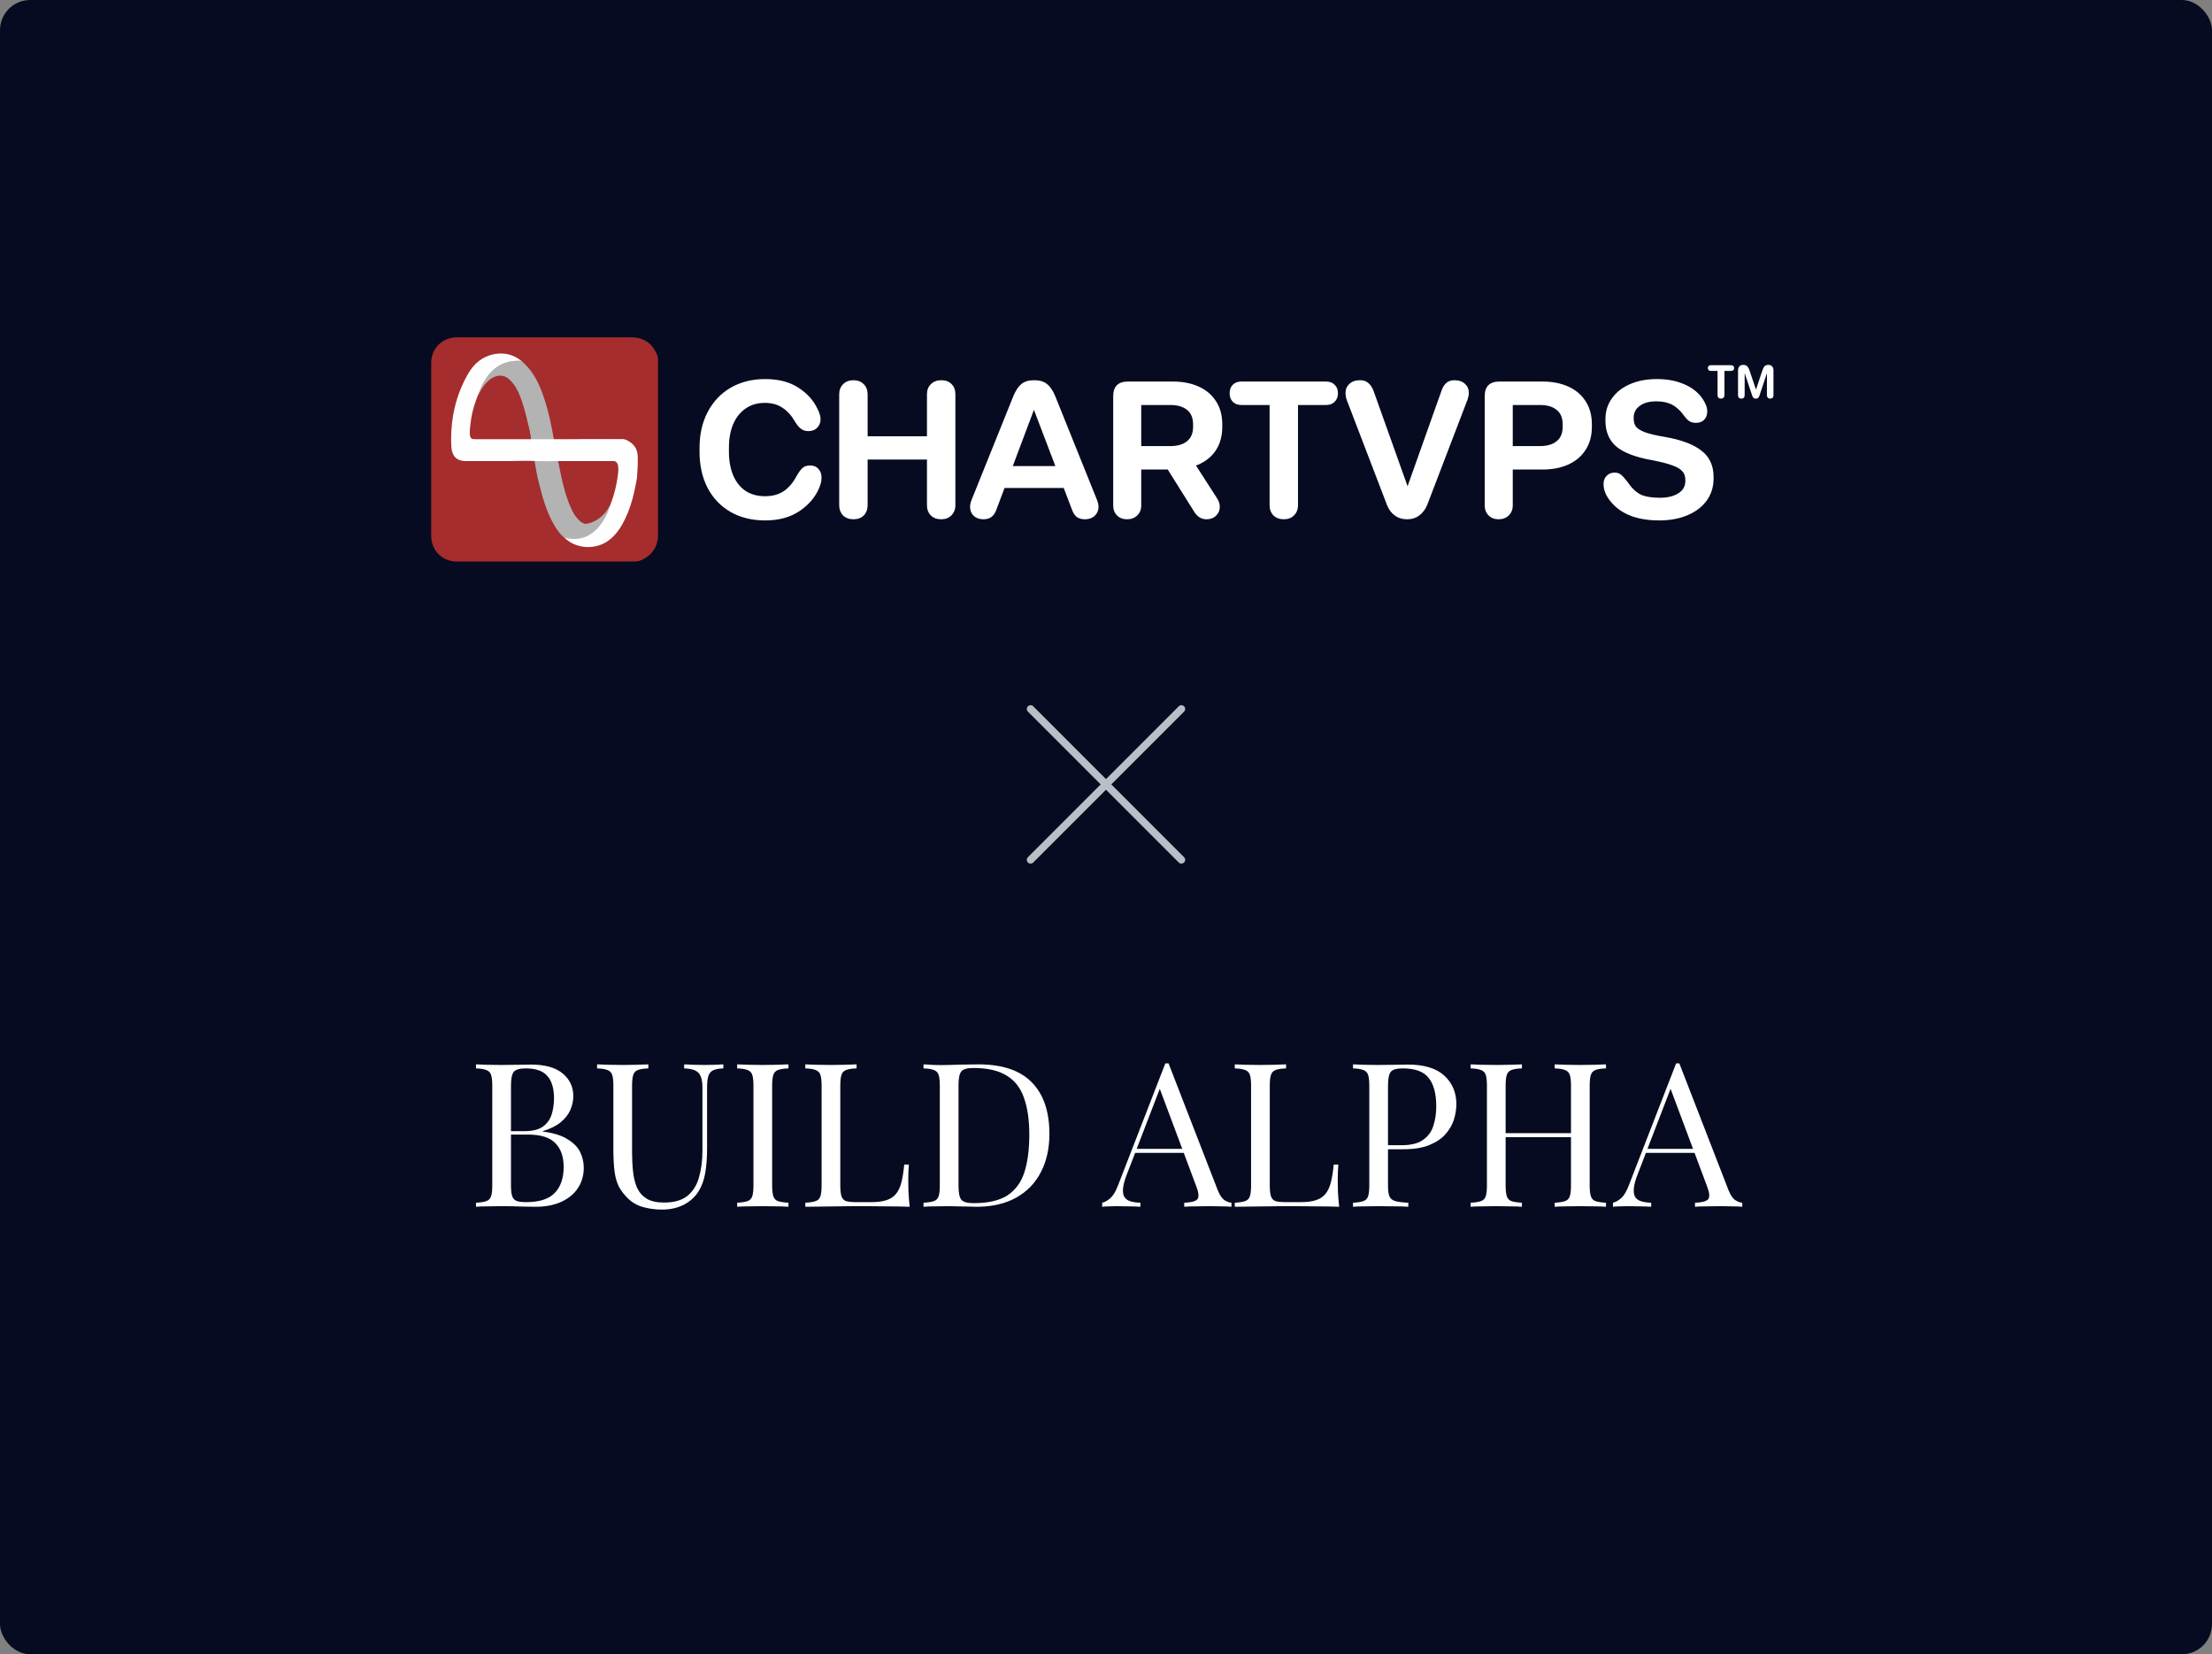 <svg xmlns="http://www.w3.org/2000/svg" width="440" height="329" viewBox="0 0 440 329" fill="none"><rect x="0" y="0" width="440" height="329" fill="#808080" stroke="none"/><rect width="440" height="329" rx="6" fill="#070B21"></rect><path d="M152.216 103.502C149.567 103.502 147.25 102.929 145.263 101.783C143.302 100.637 141.787 99.033 140.718 96.97C139.673 94.907 139.151 92.538 139.151 89.865V89.024C139.151 86.376 139.686 84.02 140.756 81.957C141.851 79.869 143.379 78.252 145.34 77.106C147.326 75.96 149.618 75.387 152.216 75.387C154.864 75.387 157.067 75.96 158.824 77.106C160.582 78.252 161.842 79.652 162.606 81.308C162.835 81.741 162.988 82.11 163.065 82.415C163.166 82.696 163.217 83.014 163.217 83.371C163.217 84.033 163.001 84.593 162.568 85.051C162.135 85.51 161.549 85.739 160.811 85.739C160.225 85.739 159.728 85.586 159.321 85.281C158.914 84.975 158.506 84.478 158.099 83.791C157.411 82.594 156.583 81.69 155.616 81.079C154.673 80.442 153.515 80.124 152.139 80.124C150.637 80.124 149.351 80.505 148.281 81.269C147.212 82.008 146.397 83.039 145.836 84.364C145.276 85.688 144.996 87.241 144.996 89.024V89.865C144.996 91.622 145.276 93.175 145.836 94.525C146.397 95.849 147.212 96.881 148.281 97.619C149.376 98.332 150.675 98.689 152.178 98.689C153.604 98.689 154.813 98.37 155.807 97.734C156.8 97.097 157.653 96.129 158.366 94.831C158.85 93.965 159.27 93.379 159.627 93.073C159.983 92.742 160.492 92.577 161.155 92.577C161.868 92.577 162.415 92.806 162.797 93.264C163.205 93.697 163.408 94.245 163.408 94.907C163.408 95.263 163.383 95.582 163.332 95.862C163.281 96.117 163.179 96.448 163.026 96.855C162.262 98.765 160.938 100.357 159.054 101.63C157.195 102.878 154.915 103.502 152.216 103.502ZM169.756 103.273C168.916 103.273 168.228 103.018 167.693 102.509C167.184 101.974 166.929 101.286 166.929 100.446V78.443C166.929 77.602 167.184 76.927 167.693 76.418C168.228 75.883 168.916 75.616 169.756 75.616C170.622 75.616 171.31 75.883 171.819 76.418C172.328 76.927 172.583 77.602 172.583 78.443V86.77H184.387V78.404C184.387 77.59 184.642 76.927 185.151 76.418C185.686 75.883 186.386 75.616 187.252 75.616C188.092 75.616 188.767 75.871 189.276 76.38C189.786 76.889 190.04 77.564 190.04 78.404V100.484C190.04 101.299 189.773 101.974 189.238 102.509C188.729 103.018 188.054 103.273 187.214 103.273C186.373 103.273 185.686 103.018 185.151 102.509C184.642 101.974 184.387 101.299 184.387 100.484V91.392H172.583V100.446C172.583 101.286 172.328 101.974 171.819 102.509C171.31 103.018 170.622 103.273 169.756 103.273ZM195.631 103.273C194.816 103.273 194.167 103.044 193.683 102.585C193.199 102.101 192.957 101.516 192.957 100.828C192.957 100.395 193.059 99.924 193.263 99.415L201.552 78.825C202.011 77.704 202.545 76.889 203.157 76.38C203.768 75.871 204.621 75.616 205.716 75.616C206.811 75.616 207.664 75.871 208.275 76.38C208.912 76.889 209.46 77.704 209.918 78.825L218.207 99.415C218.411 99.924 218.513 100.395 218.513 100.828C218.513 101.516 218.258 102.101 217.749 102.585C217.265 103.044 216.616 103.273 215.801 103.273C215.19 103.273 214.668 103.133 214.235 102.853C213.827 102.547 213.509 102.089 213.28 101.477L204.685 78.939H206.633L198.152 101.477C197.923 102.089 197.592 102.547 197.159 102.853C196.752 103.133 196.242 103.273 195.631 103.273ZM198.993 92.691H212.134L213.891 97.046H197.312L198.993 92.691ZM224.182 103.273C223.367 103.273 222.705 103.018 222.196 102.509C221.686 101.999 221.432 101.337 221.432 100.522V78.787C221.432 77.819 221.674 77.093 222.158 76.609C222.667 76.125 223.38 75.883 224.297 75.883H233.35C235.26 75.883 236.954 76.214 238.431 76.876C239.908 77.539 241.054 78.506 241.869 79.78C242.709 81.053 243.129 82.594 243.129 84.402V84.86C243.129 87.203 242.442 89.1 241.067 90.552C239.691 91.978 237.832 92.857 235.489 93.188L236.712 90.743L242.098 99.109C242.455 99.644 242.633 100.204 242.633 100.79C242.633 101.503 242.378 102.101 241.869 102.585C241.385 103.044 240.761 103.273 239.997 103.273C238.978 103.273 238.163 102.776 237.552 101.783L232.281 93.379H227.009V100.522C227.009 101.337 226.742 101.999 226.207 102.509C225.697 103.018 225.023 103.273 224.182 103.273ZM232.777 88.719C234.203 88.719 235.311 88.4 236.101 87.763C236.916 87.127 237.323 86.159 237.323 84.86V84.402C237.323 83.103 236.916 82.135 236.101 81.499C235.311 80.862 234.203 80.544 232.777 80.544H227.009V88.719H232.777ZM255.367 103.273C254.526 103.273 253.839 103.018 253.304 102.509C252.794 101.974 252.54 101.299 252.54 100.484V80.544H246.886C246.199 80.544 245.638 80.327 245.205 79.894C244.798 79.461 244.594 78.901 244.594 78.213C244.594 77.5 244.798 76.94 245.205 76.533C245.638 76.1 246.199 75.883 246.886 75.883H263.809C264.522 75.883 265.082 76.1 265.49 76.533C265.923 76.94 266.139 77.5 266.139 78.213C266.139 78.901 265.923 79.461 265.49 79.894C265.082 80.327 264.522 80.544 263.809 80.544H258.193V100.484C258.193 101.299 257.926 101.974 257.391 102.509C256.882 103.018 256.207 103.273 255.367 103.273ZM279.91 103.273C278.942 103.273 278.114 103.018 277.427 102.509C276.739 101.999 276.23 101.312 275.899 100.446L267.877 79.512C267.724 79.079 267.648 78.621 267.648 78.137C267.648 77.424 267.902 76.826 268.412 76.342C268.946 75.858 269.647 75.616 270.513 75.616C271.226 75.616 271.786 75.807 272.193 76.189C272.626 76.545 272.97 77.067 273.225 77.755L279.986 96.702L286.748 77.679C286.977 77.016 287.295 76.507 287.703 76.151C288.11 75.794 288.658 75.616 289.345 75.616C290.211 75.616 290.899 75.858 291.408 76.342C291.917 76.8 292.172 77.386 292.172 78.099C292.172 78.506 292.096 78.939 291.943 79.398L283.883 100.446C283.526 101.312 283.004 101.999 282.316 102.509C281.654 103.018 280.852 103.273 279.91 103.273ZM298.083 103.273C297.268 103.273 296.606 103.018 296.097 102.509C295.587 101.999 295.333 101.337 295.333 100.522V78.787C295.333 77.819 295.575 77.093 296.058 76.609C296.568 76.125 297.281 75.883 298.198 75.883H306.869C308.779 75.883 310.473 76.214 311.95 76.876C313.427 77.539 314.573 78.506 315.388 79.78C316.228 81.053 316.648 82.594 316.648 84.402V84.86C316.648 86.668 316.228 88.209 315.388 89.483C314.573 90.756 313.427 91.724 311.95 92.386C310.473 93.048 308.779 93.379 306.869 93.379H300.91V100.522C300.91 101.337 300.642 101.999 300.108 102.509C299.598 103.018 298.923 103.273 298.083 103.273ZM306.296 88.719C307.722 88.719 308.83 88.4 309.619 87.763C310.434 87.127 310.842 86.159 310.842 84.86V84.402C310.842 83.103 310.434 82.135 309.619 81.499C308.83 80.862 307.722 80.544 306.296 80.544H300.91V88.719H306.296ZM330.007 103.502C328.046 103.502 326.276 103.235 324.697 102.7C323.143 102.14 321.883 101.35 320.915 100.331C320.329 99.746 319.858 99.109 319.502 98.421C319.145 97.708 318.967 96.983 318.967 96.244C318.967 95.582 319.171 95.047 319.578 94.639C319.986 94.207 320.52 93.99 321.182 93.99C321.666 93.99 322.074 94.118 322.405 94.372C322.736 94.627 323.156 95.085 323.665 95.747C324.48 96.97 325.346 97.823 326.263 98.307C327.18 98.765 328.479 98.994 330.159 98.994C331.687 98.994 332.91 98.701 333.827 98.116C334.769 97.53 335.24 96.715 335.24 95.671V95.403C335.24 94.716 335.036 94.156 334.629 93.723C334.247 93.264 333.572 92.87 332.604 92.538C331.662 92.182 330.312 91.838 328.555 91.507C325.295 90.921 322.94 90.017 321.488 88.795C320.062 87.547 319.349 85.841 319.349 83.676V83.332C319.349 81.779 319.782 80.404 320.648 79.207C321.514 77.984 322.723 77.042 324.277 76.38C325.83 75.718 327.6 75.387 329.586 75.387C331.649 75.387 333.457 75.731 335.011 76.418C336.59 77.08 337.812 78.048 338.678 79.321C338.958 79.754 339.175 80.162 339.328 80.544C339.506 80.926 339.595 81.359 339.595 81.843C339.595 82.505 339.391 83.052 338.984 83.485C338.602 83.893 338.054 84.096 337.341 84.096C336.857 84.096 336.437 83.994 336.081 83.791C335.749 83.587 335.406 83.243 335.049 82.759C334.311 81.715 333.508 80.964 332.642 80.505C331.802 80.047 330.758 79.818 329.51 79.818C328.058 79.818 326.938 80.124 326.148 80.735C325.359 81.32 324.964 82.097 324.964 83.065V83.256C324.964 83.918 325.117 84.453 325.423 84.86C325.754 85.268 326.352 85.637 327.218 85.968C328.109 86.299 329.408 86.605 331.114 86.885C334.374 87.445 336.806 88.349 338.411 89.597C340.041 90.845 340.856 92.59 340.856 94.831V95.174C340.856 96.83 340.397 98.294 339.48 99.567C338.564 100.815 337.29 101.783 335.66 102.471C334.03 103.158 332.146 103.502 330.007 103.502Z" fill="white"></path><path d="M342.332 79.28C342.128 79.28 341.961 79.218 341.831 79.094C341.708 78.965 341.646 78.801 341.646 78.603V73.763H340.274C340.107 73.763 339.971 73.711 339.866 73.606C339.767 73.501 339.717 73.365 339.717 73.198C339.717 73.025 339.767 72.888 339.866 72.79C339.971 72.684 340.107 72.632 340.274 72.632H344.381C344.554 72.632 344.69 72.684 344.789 72.79C344.894 72.888 344.947 73.025 344.947 73.198C344.947 73.365 344.894 73.501 344.789 73.606C344.69 73.711 344.554 73.763 344.381 73.763H343.018V78.603C343.018 78.801 342.953 78.965 342.824 79.094C342.7 79.218 342.536 79.28 342.332 79.28ZM346.371 79.28C346.173 79.28 346.015 79.221 345.898 79.104C345.78 78.986 345.722 78.826 345.722 78.622V73.698C345.722 73.358 345.805 73.086 345.972 72.882C346.145 72.672 346.411 72.567 346.769 72.567C347.109 72.567 347.372 72.666 347.557 72.864C347.749 73.055 347.907 73.349 348.03 73.745L349.291 77.49L350.543 73.726C350.667 73.331 350.815 73.04 350.988 72.855C351.167 72.663 351.418 72.567 351.739 72.567C352.098 72.567 352.357 72.669 352.518 72.873C352.685 73.071 352.768 73.337 352.768 73.67V78.631C352.768 78.829 352.709 78.986 352.592 79.104C352.475 79.221 352.317 79.28 352.119 79.28C351.921 79.28 351.764 79.221 351.646 79.104C351.529 78.986 351.47 78.829 351.47 78.631V74.208L349.968 78.714C349.906 78.9 349.82 79.042 349.708 79.141C349.603 79.234 349.452 79.28 349.254 79.28C349.056 79.28 348.905 79.234 348.8 79.141C348.695 79.042 348.611 78.9 348.549 78.714L347.038 74.199V78.622C347.038 78.826 346.976 78.986 346.853 79.104C346.735 79.221 346.575 79.28 346.371 79.28Z" fill="white"></path><path d="M130.897 71.327C130.897 83.014 130.897 94.702 130.897 106.389C130.897 108.787 129.533 110.685 127.208 111.534C126.754 111.684 126.198 111.684 125.692 111.684C114.121 111.684 102.55 111.684 90.928 111.684C87.947 111.684 85.774 109.486 85.774 106.539C85.774 95.102 85.774 83.664 85.774 72.176C85.774 69.229 87.997 67.082 90.978 67.082C102.449 67.082 113.919 67.082 125.44 67.082C127.966 67.082 129.684 68.18 130.644 70.428C130.847 70.678 130.796 71.027 130.897 71.327Z" fill="#A52D2D"></path><path d="M106.39 91.59C107.906 91.59 109.443 91.56 110.959 91.56C111.021 91.807 111.089 92.044 111.14 92.297C111.746 95.329 112.353 98.411 113.666 101.241C114.02 101.999 114.424 102.656 114.98 103.262C116.041 104.475 117.456 104.626 118.821 103.717C119.781 103.06 120.387 102.15 120.943 101.19C121.044 100.988 121.094 100.685 121.448 100.685C120.437 103.717 118.871 106.344 115.486 107.304C114.576 107.557 113.666 107.355 112.807 107.355C111.494 106.496 110.685 105.233 109.927 103.868C108.512 101.291 107.805 98.462 107.098 95.632C106.794 94.419 106.592 93.207 106.39 92.044C106.371 91.931 106.323 91.661 106.323 91.56C106.323 91.484 106.289 91.626 106.39 91.59Z" fill="#B3B3B3"></path><path d="M91.281 91.438C90.13 90.995 89.816 89.771 89.766 88.609C89.564 83.556 90.574 78.755 93.1 74.359C94.263 72.338 95.93 70.873 98.356 70.418C100.377 70.064 102.222 70.529 103.788 71.843C103.738 72.095 103.459 71.984 103.308 71.984C100.074 71.58 98.052 73.248 96.436 75.774C95.829 76.684 95.374 77.694 95.122 78.755C94.364 80.675 93.909 82.697 93.656 84.768C93.606 85.274 93.606 85.829 93.606 86.335C93.656 86.84 93.859 87.244 94.364 87.396C94.616 87.497 94.92 87.446 95.223 87.446C98.861 87.446 102.499 87.446 106.188 87.446C108.916 87.396 111.645 87.497 114.374 87.446C114.677 87.446 115.03 87.446 115.334 87.396C118.214 87.345 121.044 87.396 123.924 87.396C124.365 87.396 124.417 87.396 124.884 87.649C126.288 88.408 126.804 89.417 126.854 90.832C126.905 92.247 126.804 93.611 126.703 94.975C126.659 95.208 126.659 95.393 126.602 95.632C126.147 98.159 125.541 100.635 124.429 103.01C123.57 104.829 122.559 106.446 120.892 107.608C118.365 109.376 114.738 109.119 112.566 107.199C112.38 106.952 112.227 106.951 112.751 106.89C115.016 106.627 117.456 106.597 118.871 104.98C120.033 103.717 120.892 102.252 121.347 100.534C122.206 98.411 122.711 96.239 122.964 93.965C123.014 93.561 123.014 93.156 122.964 92.752C122.913 92.297 122.762 91.944 122.357 91.742C122.256 91.691 122.004 91.691 121.751 91.691C118.163 91.691 114.525 91.691 110.938 91.691C109.422 91.742 107.956 91.742 106.44 91.691C104.773 91.59 103.109 91.691 101.438 91.691C100.528 91.691 99.821 91.691 99.013 91.691C96.84 91.691 94.616 91.691 92.444 91.691C91.989 91.641 91.938 91.691 91.281 91.438Z" fill="#FEFEFE"></path><path d="M110.526 87.873C110.324 88.024 109.776 87.822 109.574 87.822C103.005 87.822 112.555 87.873 105.986 87.873C105.582 88.024 105.582 87.766 105.582 87.766C105.834 87.513 105.834 87.817 106.137 87.817C109.352 87.873 101.768 87.826 104.901 87.826C105.76 87.826 105.643 87.666 105.519 86.553C105.115 84.178 104.318 81.888 103.51 79.664C103.106 78.502 102.6 77.39 101.842 76.38C100.276 74.308 98.457 74.712 96.891 76.279C96.284 76.885 95.88 77.593 95.476 78.3C95.375 78.502 95.324 78.755 95.021 78.755C96.133 75.571 97.699 72.792 101.287 71.933C101.944 71.782 102.575 71.853 103.232 71.903C103.392 71.862 103.505 71.851 103.788 71.842C105.608 73.408 106.794 75.369 107.653 77.593C108.816 80.574 109.523 83.707 110.079 86.84C110.149 87.233 110.18 87.418 110.18 87.615C110.382 87.867 110.635 87.817 110.887 87.817C112.151 87.817 106.234 87.826 107.497 87.826C107.699 87.826 110.324 87.671 110.526 87.873Z" fill="#B3B3B3"></path><path d="M95.021 78.707C95.577 77.848 95.981 76.888 96.739 76.13C97.093 75.776 97.446 75.422 97.901 75.17C99.215 74.412 100.428 74.564 101.489 75.625C102.449 76.585 103.055 77.747 103.51 78.96C104.52 81.638 105.026 84.243 105.582 87.022C105.683 87.477 105.379 87.376 105.127 87.376C102.6 87.376 100.023 87.376 97.497 87.376C96.385 87.376 95.324 87.376 94.212 87.376C93.454 87.298 93.404 86.556 93.454 85.478C93.606 83.912 93.808 82.396 94.263 80.88C94.465 80.223 94.718 79.515 95.021 78.707Z" fill="#A52D2D"></path><path d="M103.788 71.841C103.417 71.532 101.81 71.862 101.192 71.965L101.748 72.274L103.17 72.212C103.623 72.15 104.131 72.126 103.788 71.841Z" fill="#B2B2B2"></path><rect x="90.808" y="87.358" width="33.873" height="1.484" rx="0.742" fill="white"></rect><path d="M121.282 100.649C119.008 107.176 115.225 107.634 112.258 106.954L115.657 104.172C118.377 104.469 120.705 101.947 121.282 100.649Z" fill="#B3B3B3"></path><path d="M94.68 211.68C95.24 211.707 95.973 211.733 96.88 211.76C97.787 211.787 98.68 211.8 99.56 211.8C100.813 211.8 102.013 211.787 103.16 211.76C104.307 211.733 105.12 211.72 105.6 211.72C108.4 211.72 110.507 212.307 111.92 213.48C113.333 214.653 114.04 216.16 114.04 218C114.04 218.933 113.84 219.853 113.44 220.76C113.067 221.64 112.427 222.453 111.52 223.2C110.64 223.92 109.453 224.507 107.96 224.96V225.04C110.067 225.307 111.707 225.813 112.88 226.56C114.08 227.28 114.92 228.133 115.4 229.12C115.88 230.107 116.12 231.147 116.12 232.24C116.12 233.76 115.733 235.107 114.96 236.28C114.213 237.427 113.12 238.333 111.68 239C110.24 239.667 108.52 240 106.52 240C105.933 240 105.053 239.987 103.88 239.96C102.707 239.907 101.293 239.88 99.64 239.88C98.707 239.88 97.787 239.893 96.88 239.92C95.973 239.92 95.24 239.947 94.68 240V239.2C95.587 239.147 96.267 239.04 96.72 238.88C97.2 238.72 97.52 238.4 97.68 237.92C97.84 237.44 97.92 236.72 97.92 235.76V215.92C97.92 214.933 97.84 214.213 97.68 213.76C97.52 213.28 97.2 212.96 96.72 212.8C96.267 212.613 95.587 212.507 94.68 212.48V211.68ZM104.6 212.48C103.373 212.48 102.573 212.707 102.2 213.16C101.827 213.613 101.64 214.533 101.64 215.92V235.76C101.64 236.693 101.72 237.4 101.88 237.88C102.04 238.36 102.333 238.68 102.76 238.84C103.187 239 103.813 239.08 104.64 239.08C107.253 239.08 109.147 238.48 110.32 237.28C111.52 236.053 112.12 234.32 112.12 232.08C112.12 230.027 111.56 228.44 110.44 227.32C109.347 226.2 107.533 225.64 105 225.64H100.88C100.88 225.64 100.88 225.533 100.88 225.32C100.88 225.08 100.88 224.96 100.88 224.96H104.32C105.893 224.96 107.107 224.667 107.96 224.08C108.813 223.467 109.4 222.667 109.72 221.68C110.04 220.667 110.2 219.587 110.2 218.44C110.2 216.467 109.76 214.987 108.88 214C108.027 212.987 106.6 212.48 104.6 212.48ZM143.888 211.68V212.48C142.981 212.507 142.288 212.64 141.808 212.88C141.354 213.12 141.048 213.507 140.888 214.04C140.728 214.573 140.648 215.333 140.648 216.32V228.36C140.648 230.227 140.527 231.853 140.287 233.24C140.048 234.627 139.621 235.827 139.008 236.84C138.341 237.96 137.368 238.867 136.088 239.56C134.808 240.227 133.341 240.56 131.688 240.56C130.408 240.56 129.181 240.4 128.008 240.08C126.861 239.787 125.848 239.227 124.968 238.4C124.194 237.653 123.581 236.867 123.128 236.04C122.701 235.213 122.408 234.2 122.248 233C122.088 231.8 122.008 230.293 122.008 228.48V215.92C122.008 214.933 121.928 214.213 121.768 213.76C121.608 213.28 121.288 212.96 120.808 212.8C120.354 212.613 119.674 212.507 118.768 212.48V211.68C119.328 211.707 120.061 211.733 120.968 211.76C121.874 211.787 122.848 211.8 123.888 211.8C124.821 211.8 125.741 211.787 126.648 211.76C127.581 211.733 128.354 211.707 128.968 211.68V212.48C128.061 212.507 127.368 212.613 126.888 212.8C126.434 212.96 126.128 213.28 125.968 213.76C125.808 214.213 125.728 214.933 125.728 215.92V229.16C125.728 230.52 125.794 231.813 125.928 233.04C126.061 234.24 126.328 235.307 126.728 236.24C127.154 237.147 127.794 237.867 128.648 238.4C129.501 238.907 130.634 239.16 132.048 239.16C134.074 239.16 135.634 238.72 136.728 237.84C137.848 236.933 138.621 235.693 139.048 234.12C139.501 232.547 139.727 230.773 139.727 228.8V216.32C139.727 215.333 139.608 214.573 139.368 214.04C139.154 213.507 138.781 213.12 138.247 212.88C137.714 212.64 136.994 212.507 136.088 212.48V211.68C136.568 211.707 137.194 211.733 137.968 211.76C138.768 211.787 139.501 211.8 140.168 211.8C140.861 211.8 141.541 211.787 142.208 211.76C142.901 211.733 143.461 211.707 143.888 211.68ZM156.833 211.68V212.48C155.926 212.507 155.233 212.613 154.753 212.8C154.3 212.96 153.993 213.28 153.833 213.76C153.673 214.213 153.593 214.933 153.593 215.92V235.76C153.593 236.72 153.673 237.44 153.833 237.92C153.993 238.4 154.3 238.72 154.753 238.88C155.233 239.04 155.926 239.147 156.833 239.2V240C156.22 239.947 155.446 239.92 154.513 239.92C153.606 239.893 152.686 239.88 151.753 239.88C150.713 239.88 149.74 239.893 148.833 239.92C147.926 239.92 147.193 239.947 146.633 240V239.2C147.54 239.147 148.22 239.04 148.673 238.88C149.153 238.72 149.473 238.4 149.633 237.92C149.793 237.44 149.873 236.72 149.873 235.76V215.92C149.873 214.933 149.793 214.213 149.633 213.76C149.473 213.28 149.153 212.96 148.673 212.8C148.22 212.613 147.54 212.507 146.633 212.48V211.68C147.193 211.707 147.926 211.733 148.833 211.76C149.74 211.787 150.713 211.8 151.753 211.8C152.686 211.8 153.606 211.787 154.513 211.76C155.446 211.733 156.22 211.707 156.833 211.68ZM170.388 211.68V212.48C169.481 212.507 168.788 212.613 168.308 212.8C167.854 212.96 167.548 213.28 167.388 213.76C167.228 214.213 167.148 214.933 167.148 215.92V235.76C167.148 236.72 167.228 237.44 167.388 237.92C167.548 238.4 167.854 238.72 168.308 238.88C168.788 239.013 169.481 239.08 170.388 239.08H173.308C174.561 239.08 175.574 238.947 176.348 238.68C177.148 238.413 177.774 238 178.228 237.44C178.708 236.853 179.068 236.08 179.308 235.12C179.548 234.16 179.734 232.987 179.868 231.6H180.788C180.708 232.427 180.668 233.52 180.668 234.88C180.668 235.387 180.681 236.12 180.708 237.08C180.761 238.013 180.841 238.987 180.948 240C179.588 239.947 178.054 239.92 176.348 239.92C174.641 239.893 173.121 239.88 171.788 239.88C171.201 239.88 170.441 239.88 169.508 239.88C168.601 239.88 167.614 239.893 166.548 239.92C165.481 239.92 164.401 239.933 163.308 239.96C162.214 239.96 161.174 239.973 160.188 240V239.2C161.094 239.147 161.774 239.04 162.228 238.88C162.708 238.72 163.028 238.4 163.188 237.92C163.348 237.44 163.428 236.72 163.428 235.76V215.92C163.428 214.933 163.348 214.213 163.188 213.76C163.028 213.28 162.708 212.96 162.228 212.8C161.774 212.613 161.094 212.507 160.188 212.48V211.68C160.748 211.707 161.481 211.733 162.388 211.76C163.294 211.787 164.268 211.8 165.308 211.8C166.241 211.8 167.161 211.787 168.068 211.76C169.001 211.733 169.774 211.707 170.388 211.68ZM194.623 211.68C199.397 211.68 202.943 212.88 205.263 215.28C207.583 217.653 208.743 221.067 208.743 225.52C208.743 228.427 208.17 230.973 207.023 233.16C205.903 235.32 204.263 237 202.103 238.2C199.943 239.4 197.33 240 194.263 240C193.863 240 193.33 239.987 192.663 239.96C191.997 239.933 191.303 239.92 190.583 239.92C189.89 239.893 189.25 239.88 188.663 239.88C187.73 239.88 186.81 239.893 185.903 239.92C184.997 239.92 184.263 239.947 183.703 240V239.2C184.61 239.147 185.29 239.04 185.743 238.88C186.223 238.72 186.543 238.4 186.703 237.92C186.863 237.44 186.943 236.72 186.943 235.76V215.92C186.943 214.933 186.863 214.213 186.703 213.76C186.543 213.28 186.223 212.96 185.743 212.8C185.29 212.613 184.61 212.507 183.703 212.48V211.68C184.263 211.707 184.997 211.747 185.903 211.8C186.81 211.827 187.703 211.827 188.583 211.8C189.517 211.773 190.57 211.747 191.743 211.72C192.917 211.693 193.877 211.68 194.623 211.68ZM193.623 212.4C192.397 212.4 191.597 212.627 191.223 213.08C190.85 213.533 190.663 214.453 190.663 215.84V235.84C190.663 237.227 190.85 238.147 191.223 238.6C191.623 239.053 192.437 239.28 193.663 239.28C196.57 239.28 198.823 238.76 200.423 237.72C202.023 236.653 203.143 235.107 203.783 233.08C204.423 231.053 204.743 228.587 204.743 225.68C204.743 222.693 204.383 220.227 203.663 218.28C202.97 216.307 201.81 214.84 200.183 213.88C198.583 212.893 196.397 212.4 193.623 212.4ZM232.443 211.48L242.203 236.64C242.603 237.653 243.057 238.333 243.563 238.68C244.07 239 244.537 239.173 244.963 239.2V240C244.43 239.947 243.777 239.92 243.003 239.92C242.23 239.893 241.457 239.88 240.683 239.88C239.643 239.88 238.67 239.893 237.763 239.92C236.857 239.92 236.123 239.947 235.563 240V239.2C236.923 239.147 237.79 238.92 238.163 238.52C238.537 238.093 238.457 237.2 237.923 235.84L230.483 215.96L231.123 215.44L224.163 233.52C223.737 234.587 223.483 235.493 223.403 236.24C223.323 236.96 223.39 237.533 223.603 237.96C223.843 238.387 224.23 238.693 224.763 238.88C225.323 239.067 226.017 239.173 226.843 239.2V240C226.097 239.947 225.31 239.92 224.483 239.92C223.683 239.893 222.937 239.88 222.243 239.88C221.577 239.88 221.003 239.893 220.523 239.92C220.07 239.92 219.643 239.947 219.243 240V239.2C219.777 239.067 220.323 238.76 220.883 238.28C221.443 237.773 221.95 236.92 222.403 235.72L231.803 211.48C231.91 211.48 232.017 211.48 232.123 211.48C232.23 211.48 232.337 211.48 232.443 211.48ZM237.323 228.48V229.28H225.403L225.803 228.48H237.323ZM255.818 211.68V212.48C254.911 212.507 254.218 212.613 253.738 212.8C253.284 212.96 252.978 213.28 252.818 213.76C252.658 214.213 252.578 214.933 252.578 215.92V235.76C252.578 236.72 252.658 237.44 252.818 237.92C252.978 238.4 253.284 238.72 253.738 238.88C254.218 239.013 254.911 239.08 255.818 239.08H258.738C259.991 239.08 261.004 238.947 261.778 238.68C262.578 238.413 263.204 238 263.658 237.44C264.138 236.853 264.498 236.08 264.738 235.12C264.978 234.16 265.164 232.987 265.298 231.6H266.218C266.138 232.427 266.098 233.52 266.098 234.88C266.098 235.387 266.111 236.12 266.138 237.08C266.191 238.013 266.271 238.987 266.378 240C265.018 239.947 263.484 239.92 261.778 239.92C260.071 239.893 258.551 239.88 257.218 239.88C256.631 239.88 255.871 239.88 254.938 239.88C254.031 239.88 253.044 239.893 251.978 239.92C250.911 239.92 249.831 239.933 248.738 239.96C247.644 239.96 246.604 239.973 245.618 240V239.2C246.524 239.147 247.204 239.04 247.658 238.88C248.138 238.72 248.458 238.4 248.618 237.92C248.778 237.44 248.858 236.72 248.858 235.76V215.92C248.858 214.933 248.778 214.213 248.618 213.76C248.458 213.28 248.138 212.96 247.658 212.8C247.204 212.613 246.524 212.507 245.618 212.48V211.68C246.178 211.707 246.911 211.733 247.818 211.76C248.724 211.787 249.698 211.8 250.738 211.8C251.671 211.8 252.591 211.787 253.498 211.76C254.431 211.733 255.204 211.707 255.818 211.68ZM269.133 211.68C269.693 211.707 270.426 211.733 271.333 211.76C272.24 211.787 273.133 211.8 274.013 211.8C275.266 211.8 276.466 211.787 277.613 211.76C278.76 211.733 279.573 211.72 280.053 211.72C283.28 211.72 285.693 212.453 287.293 213.92C288.893 215.387 289.693 217.28 289.693 219.6C289.693 220.56 289.533 221.573 289.213 222.64C288.893 223.68 288.333 224.653 287.533 225.56C286.76 226.44 285.693 227.16 284.333 227.72C282.973 228.28 281.253 228.56 279.173 228.56H275.333V227.76H278.773C280.666 227.76 282.106 227.4 283.093 226.68C284.106 225.96 284.786 225.013 285.133 223.84C285.506 222.667 285.693 221.4 285.693 220.04C285.693 217.507 285.186 215.613 284.173 214.36C283.186 213.107 281.48 212.48 279.053 212.48C277.826 212.48 277.026 212.707 276.653 213.16C276.28 213.613 276.093 214.533 276.093 215.92V235.76C276.093 236.72 276.186 237.44 276.373 237.92C276.586 238.4 276.986 238.72 277.573 238.88C278.16 239.04 279.013 239.147 280.133 239.2V240C279.44 239.947 278.56 239.92 277.493 239.92C276.426 239.893 275.346 239.88 274.253 239.88C273.213 239.88 272.24 239.893 271.333 239.92C270.426 239.92 269.693 239.947 269.133 240V239.2C270.04 239.147 270.72 239.04 271.173 238.88C271.653 238.72 271.973 238.4 272.133 237.92C272.293 237.44 272.373 236.72 272.373 235.76V215.92C272.373 214.933 272.293 214.213 272.133 213.76C271.973 213.28 271.653 212.96 271.173 212.8C270.72 212.613 270.04 212.507 269.133 212.48V211.68ZM309.252 240V239.2C310.158 239.147 310.838 239.04 311.292 238.88C311.772 238.72 312.092 238.4 312.252 237.92C312.412 237.44 312.492 236.72 312.492 235.76V215.92C312.492 214.933 312.412 214.213 312.252 213.76C312.092 213.28 311.772 212.96 311.292 212.8C310.838 212.613 310.158 212.507 309.252 212.48V211.68C309.865 211.707 310.638 211.733 311.572 211.76C312.505 211.787 313.425 211.8 314.332 211.8C315.372 211.8 316.345 211.787 317.252 211.76C318.158 211.733 318.892 211.707 319.452 211.68V212.48C318.545 212.507 317.852 212.613 317.372 212.8C316.918 212.96 316.612 213.28 316.452 213.76C316.292 214.213 316.212 214.933 316.212 215.92V235.76C316.212 236.72 316.292 237.44 316.452 237.92C316.612 238.4 316.918 238.72 317.372 238.88C317.852 239.04 318.545 239.147 319.452 239.2V240C318.892 239.947 318.158 239.92 317.252 239.92C316.345 239.893 315.372 239.88 314.332 239.88C313.425 239.88 312.505 239.893 311.572 239.92C310.638 239.92 309.865 239.947 309.252 240ZM292.532 240V239.2C293.438 239.147 294.118 239.04 294.572 238.88C295.052 238.72 295.372 238.4 295.532 237.92C295.692 237.44 295.772 236.72 295.772 235.76V215.92C295.772 214.933 295.692 214.213 295.532 213.76C295.372 213.28 295.052 212.96 294.572 212.8C294.118 212.613 293.438 212.507 292.532 212.48V211.68C293.092 211.707 293.825 211.733 294.732 211.76C295.638 211.787 296.612 211.8 297.652 211.8C298.585 211.8 299.505 211.787 300.412 211.76C301.345 211.733 302.118 211.707 302.732 211.68V212.48C301.825 212.507 301.132 212.613 300.652 212.8C300.198 212.96 299.892 213.28 299.732 213.76C299.572 214.213 299.492 214.933 299.492 215.92V235.76C299.492 236.72 299.572 237.44 299.732 237.92C299.892 238.4 300.198 238.72 300.652 238.88C301.132 239.04 301.825 239.147 302.732 239.2V240C302.118 239.947 301.345 239.92 300.412 239.92C299.505 239.893 298.585 239.88 297.652 239.88C296.612 239.88 295.638 239.893 294.732 239.92C293.825 239.92 293.092 239.947 292.532 240ZM298.092 226.16V225.36H313.892V226.16H298.092ZM334.045 211.48L343.805 236.64C344.205 237.653 344.658 238.333 345.165 238.68C345.672 239 346.138 239.173 346.565 239.2V240C346.032 239.947 345.378 239.92 344.605 239.92C343.832 239.893 343.058 239.88 342.285 239.88C341.245 239.88 340.272 239.893 339.365 239.92C338.458 239.92 337.725 239.947 337.165 240V239.2C338.525 239.147 339.392 238.92 339.765 238.52C340.138 238.093 340.058 237.2 339.525 235.84L332.085 215.96L332.725 215.44L325.765 233.52C325.338 234.587 325.085 235.493 325.005 236.24C324.925 236.96 324.992 237.533 325.205 237.96C325.445 238.387 325.832 238.693 326.365 238.88C326.925 239.067 327.618 239.173 328.445 239.2V240C327.698 239.947 326.912 239.92 326.085 239.92C325.285 239.893 324.538 239.88 323.845 239.88C323.178 239.88 322.605 239.893 322.125 239.92C321.672 239.92 321.245 239.947 320.845 240V239.2C321.378 239.067 321.925 238.76 322.485 238.28C323.045 237.773 323.552 236.92 324.005 235.72L333.405 211.48C333.512 211.48 333.618 211.48 333.725 211.48C333.832 211.48 333.938 211.48 334.045 211.48ZM338.925 228.48V229.28H327.005L327.405 228.48H338.925Z" fill="white"></path><path d="M235 141L205 171" stroke="#B9BFC6" stroke-width="1.5" stroke-linecap="round" stroke-linejoin="round"></path><path d="M235 171L205 141" stroke="#B9BFC6" stroke-width="1.5" stroke-linecap="round" stroke-linejoin="round"></path></svg>